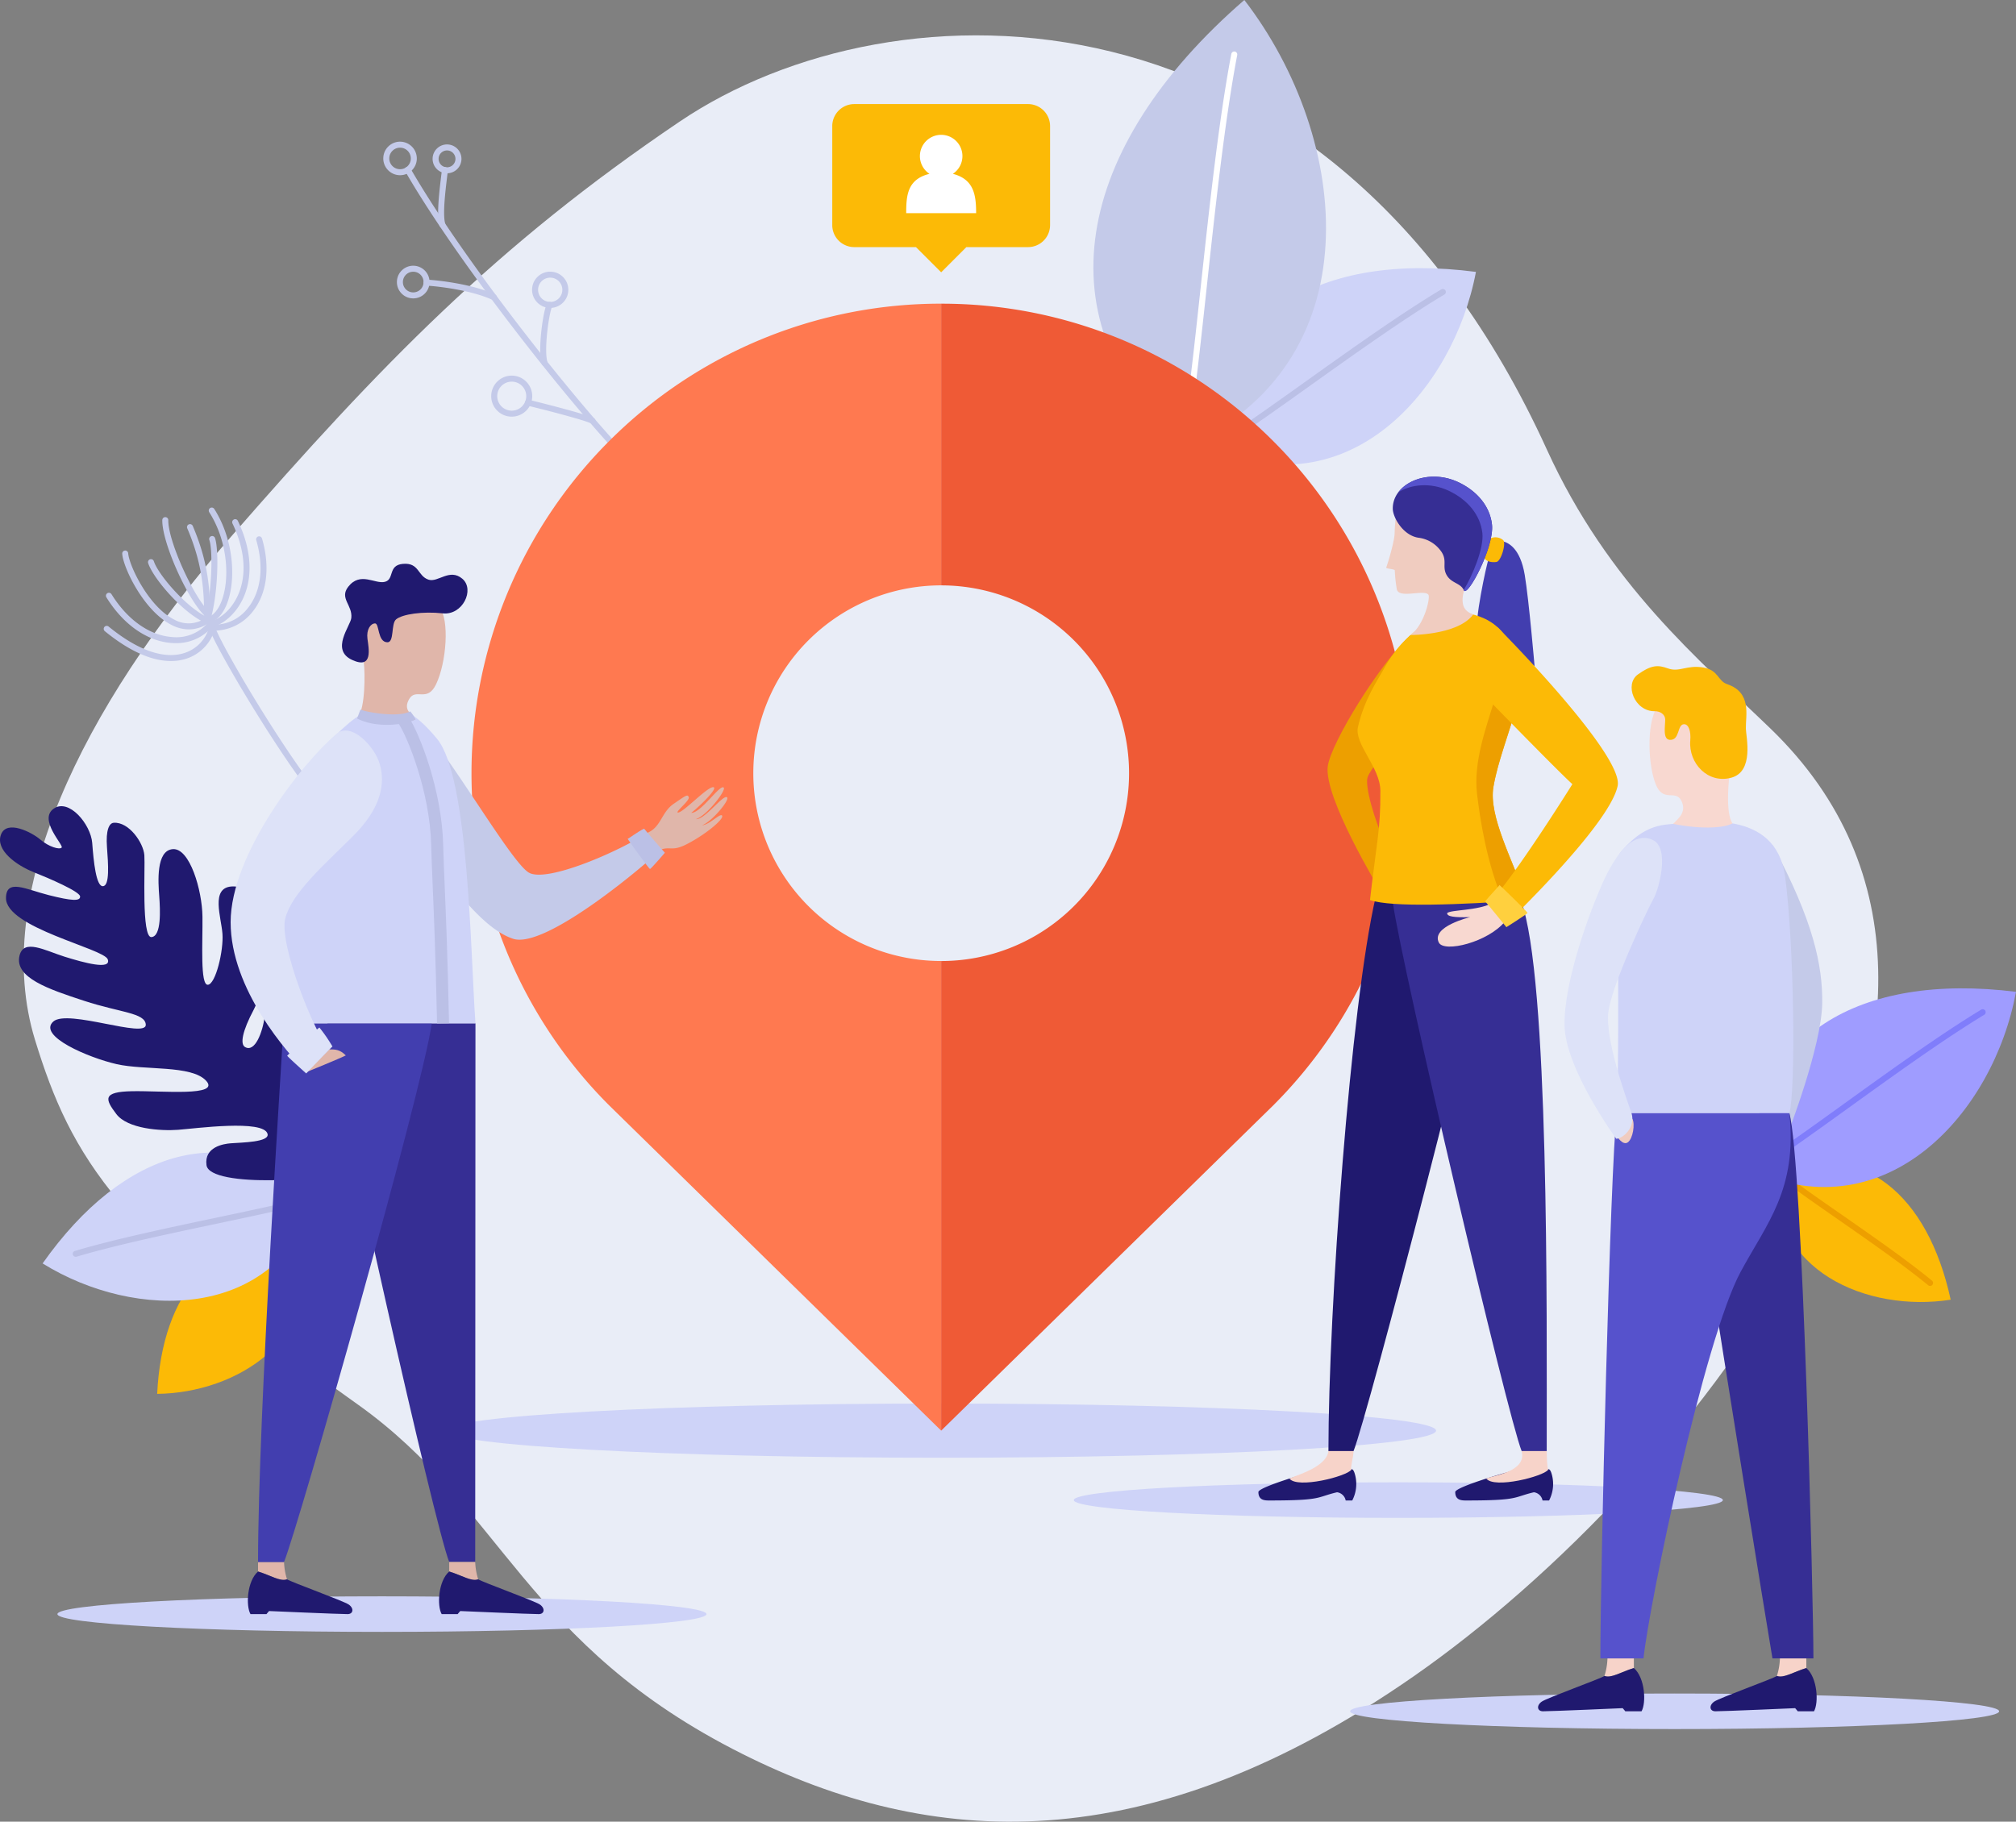 <svg xmlns="http://www.w3.org/2000/svg" xmlns:xlink="http://www.w3.org/1999/xlink" width="722.629" height="653.144" viewBox="0 0 722.629 653.144">
  <rect x="0" y="0" width="722.629" height="653.144" fill="#808080" stroke="none"/>
  <defs>
    <linearGradient id="linear-gradient" x1="-133.048" y1="8.785" x2="-132.35" y2="7.951" gradientUnits="objectBoundingBox">
      <stop offset="0" stop-color="#362e94"/>
      <stop offset="1" stop-color="#5652cc"/>
    </linearGradient>
  </defs>
  <g id="グループ_229" data-name="グループ 229" transform="translate(-3309.571 841.436)">
    <path id="パス_36" data-name="パス 36" d="M3816.315-240.427c100.317-69.853,233.215-237.92,127.96-339.712-25.626-24.783-58.175-51.707-80.233-100.113-78.237-171.7-234.124-169.429-310.8-117.618-65.979,44.585-106.929,87.02-160.855,148.859-53.946,61.86-86.069,128.736-70.307,180.263,13.067,42.714,29.661,69.66,115.689,130.837,51.855,36.876,59.971,86.25,137.932,125.336C3643.113-178.779,3720.394-173.635,3816.315-240.427Z" fill="#e9edf7"/>
    <path id="パス_37" data-name="パス 37" d="M3469.543-328.5c0-5.366,79.419-9.716,177.386-9.716s177.386,4.35,177.386,9.716-79.418,9.718-177.386,9.718S3469.543-323.136,3469.543-328.5Z" fill="#ced3f8"/>
    <path id="パス_38" data-name="パス 38" d="M3330.151-262.717c0-3.519,52.08-6.372,116.323-6.372s116.323,2.853,116.323,6.372-52.079,6.372-116.323,6.372S3330.151-259.2,3330.151-262.717Z" fill="#ced3f8"/>
    <path id="パス_39" data-name="パス 39" d="M3694.477-303.594c0-3.519,52.081-6.372,116.324-6.372s116.323,2.853,116.323,6.372-52.08,6.373-116.323,6.373S3694.477-300.074,3694.477-303.594Z" fill="#ced3f8"/>
    <path id="パス_40" data-name="パス 40" d="M3793.511-227.873c0-3.519,52.08-6.372,116.324-6.372s116.322,2.853,116.322,6.372-52.079,6.373-116.322,6.373S3793.511-224.353,3793.511-227.873Z" fill="#ced3f8"/>
    <g id="グループ_44" data-name="グループ 44">
      <g id="グループ_201" data-name="グループ 201">
        <path id="パス_552" data-name="パス 552" d="M3540.687-669.465a1.072,1.072,0,0,1-.715-.273c-16.746-14.972-64.2-73.937-85.164-110.278a1.074,1.074,0,0,1,.394-1.467,1.074,1.074,0,0,1,1.467.394c20.87,36.187,68.086,94.864,84.735,109.749a1.075,1.075,0,0,1,.085,1.517A1.074,1.074,0,0,1,3540.687-669.465Z" fill="#c4cae9"/>
      </g>
      <g id="グループ_202" data-name="グループ 202">
        <path id="パス_553" data-name="パス 553" d="M3452.975-778.62c-.092,0-.184,0-.277-.006h0a5.959,5.959,0,0,1-4.164-1.948,5.968,5.968,0,0,1-1.567-4.323,5.958,5.958,0,0,1,1.947-4.165,5.963,5.963,0,0,1,4.322-1.568,6.015,6.015,0,0,1,5.733,6.271,5.967,5.967,0,0,1-1.948,4.165A5.96,5.96,0,0,1,3452.975-778.62Zm-.012-9.869a3.833,3.833,0,0,0-2.6,1.012,3.828,3.828,0,0,0-1.25,2.676,3.835,3.835,0,0,0,1.006,2.778,3.834,3.834,0,0,0,2.675,1.251h0a3.833,3.833,0,0,0,2.778-1.007,3.835,3.835,0,0,0,1.251-2.676,3.865,3.865,0,0,0-3.683-4.03C3453.081-788.487,3453.021-788.489,3452.963-788.489Z" fill="#c4cae9"/>
      </g>
      <g id="グループ_203" data-name="グループ 203">
        <path id="パス_554" data-name="パス 554" d="M3457.7-734.453c-.09,0-.18,0-.27-.007a5.807,5.807,0,0,1-4.057-1.9,5.81,5.81,0,0,1-1.526-4.211,5.814,5.814,0,0,1,1.9-4.057,5.814,5.814,0,0,1,4.211-1.527,5.858,5.858,0,0,1,5.584,6.107,5.82,5.82,0,0,1-1.9,4.059A5.812,5.812,0,0,1,3457.7-734.453Zm-.012-9.557a3.671,3.671,0,0,0-2.494.971,3.672,3.672,0,0,0-1.2,2.567,3.674,3.674,0,0,0,.966,2.665,3.678,3.678,0,0,0,2.567,1.2h0a3.693,3.693,0,0,0,2.665-.966,3.684,3.684,0,0,0,1.2-2.57,3.708,3.708,0,0,0-3.535-3.865C3457.8-744.009,3457.744-744.01,3457.687-744.01Z" fill="#c4cae9"/>
      </g>
      <g id="グループ_204" data-name="グループ 204">
        <path id="パス_555" data-name="パス 555" d="M3506.8-731.037c-.1,0-.2,0-.3-.007h0a6.5,6.5,0,0,1-6.2-6.783,6.448,6.448,0,0,1,2.106-4.5,6.4,6.4,0,0,1,4.675-1.694,6.454,6.454,0,0,1,4.5,2.107,6.449,6.449,0,0,1,1.694,4.674,6.453,6.453,0,0,1-2.106,4.5A6.449,6.449,0,0,1,3506.8-731.037Zm-.2-2.152a4.3,4.3,0,0,0,3.127-1.136,4.319,4.319,0,0,0,1.411-3.014,4.319,4.319,0,0,0-1.135-3.129,4.315,4.315,0,0,0-3.014-1.41,4.3,4.3,0,0,0-3.129,1.134,4.318,4.318,0,0,0-1.409,3.013,4.355,4.355,0,0,0,4.149,4.542Z" fill="#c4cae9"/>
      </g>
      <g id="グループ_205" data-name="グループ 205">
        <path id="パス_556" data-name="パス 556" d="M3493-692.05c-.11,0-.221,0-.332-.008h0a7.3,7.3,0,0,1-5.095-2.384,7.3,7.3,0,0,1-1.917-5.288,7.3,7.3,0,0,1,2.383-5.1,7.3,7.3,0,0,1,5.288-1.917,7.292,7.292,0,0,1,5.094,2.383,7.3,7.3,0,0,1,1.918,5.289A7.358,7.358,0,0,1,3493-692.05Zm-.236-2.154a5.2,5.2,0,0,0,5.428-4.963,5.165,5.165,0,0,0-1.357-3.744,5.158,5.158,0,0,0-3.6-1.686,5.179,5.179,0,0,0-3.743,1.357,5.16,5.16,0,0,0-1.686,3.606,5.207,5.207,0,0,0,4.963,5.43Z" fill="#c4cae9"/>
      </g>
      <g id="グループ_206" data-name="グループ 206">
        <path id="パス_557" data-name="パス 557" d="M3469.809-779.306c-.078,0-.156,0-.234-.006h0a5.175,5.175,0,0,1-4.933-5.4,5.164,5.164,0,0,1,5.4-4.932,5.176,5.176,0,0,1,4.933,5.4A5.178,5.178,0,0,1,3469.809-779.306Zm-.138-2.151a3.017,3.017,0,0,0,3.154-2.884,3.024,3.024,0,0,0-2.884-3.153,3.024,3.024,0,0,0-3.153,2.883,3.025,3.025,0,0,0,2.883,3.154Z" fill="#c4cae9"/>
      </g>
      <g id="グループ_207" data-name="グループ 207">
        <path id="パス_558" data-name="パス 558" d="M3468.165-759.732a1.074,1.074,0,0,1-1.023-.748c-1.082-3.393-.276-10.971.565-17.807.113-.92.209-1.7.271-2.281a1.082,1.082,0,0,1,1.181-.954,1.073,1.073,0,0,1,.955,1.181c-.062.588-.16,1.382-.275,2.316-.587,4.775-1.68,13.663-.65,16.893a1.074,1.074,0,0,1-.7,1.349A1.06,1.06,0,0,1,3468.165-759.732Z" fill="#c4cae9"/>
      </g>
      <g id="グループ_208" data-name="グループ 208">
        <path id="パス_559" data-name="パス 559" d="M3486.593-733.795a1.084,1.084,0,0,1-.451-.1c-8.045-3.729-20.761-4.992-23.725-5.125a1.074,1.074,0,0,1-1.025-1.122,1.1,1.1,0,0,1,1.121-1.024c3.751.169,16.31,1.511,24.532,5.322a1.074,1.074,0,0,1,.523,1.426A1.072,1.072,0,0,1,3486.593-733.795Z" fill="#c4cae9"/>
      </g>
      <g id="グループ_209" data-name="グループ 209">
        <path id="パス_560" data-name="パス 560" d="M3504.773-710.239a1.074,1.074,0,0,1-1.025-.756c-1.473-4.752.42-18.588,1.837-21.581a1.074,1.074,0,0,1,1.43-.511,1.073,1.073,0,0,1,.511,1.43c-1.249,2.641-3.019,15.853-1.727,20.026a1.074,1.074,0,0,1-.708,1.344A1.06,1.06,0,0,1,3504.773-710.239Z" fill="#c4cae9"/>
      </g>
      <g id="グループ_210" data-name="グループ 210">
        <path id="パス_561" data-name="パス 561" d="M3521.94-689.5a1.071,1.071,0,0,1-.473-.11c-2.891-1.42-19.209-5.546-22.9-6.4a1.072,1.072,0,0,1-.8-1.287,1.076,1.076,0,0,1,1.288-.8c2.8.647,20.112,4.968,23.36,6.563a1.074,1.074,0,0,1,.491,1.437A1.073,1.073,0,0,1,3521.94-689.5Z" fill="#c4cae9"/>
      </g>
    </g>
    <g id="グループ_45" data-name="グループ 45">
      <g id="グループ_211" data-name="グループ 211">
        <path id="パス_562" data-name="パス 562" d="M3370.839-604.433c-5.689,0-13.535-2.411-23.694-10.7a1.074,1.074,0,0,1-.153-1.511,1.076,1.076,0,0,1,1.512-.153c13.332,10.879,22.2,11.141,27.3,9.445a13.392,13.392,0,0,0,8.756-9.332,1.069,1.069,0,0,1,1.115-.812,15.038,15.038,0,0,0,12.761-5.957c4.709-5.868,5.8-14.73,2.986-24.314a1.074,1.074,0,0,1,.729-1.333,1.072,1.072,0,0,1,1.332.729c3.012,10.266,1.783,19.839-3.372,26.262a17.677,17.677,0,0,1-13.706,6.79,15.582,15.582,0,0,1-9.922,10.005A17.757,17.757,0,0,1,3370.839-604.433Z" fill="#c4cae9"/>
      </g>
      <g id="グループ_212" data-name="グループ 212">
        <path id="パス_563" data-name="パス 563" d="M3372.527-610.845q-.69,0-1.39-.048c-8.815-.615-17.355-6.584-23.432-16.378a1.074,1.074,0,0,1,.346-1.479,1.075,1.075,0,0,1,1.479.346c5.709,9.2,13.639,14.8,21.757,15.368a14.78,14.78,0,0,0,12.792-5.12,1.073,1.073,0,0,1,.575-.357c3.953-.945,7.787-4.421,10.008-9.075,3.462-7.254,2.838-16.545-1.757-26.162a1.075,1.075,0,0,1,.507-1.432,1.074,1.074,0,0,1,1.432.506c4.879,10.214,5.5,20.163,1.757,28.014-2.43,5.092-6.659,8.947-11.1,10.15A16.951,16.951,0,0,1,3372.527-610.845Z" fill="#c4cae9"/>
      </g>
      <g id="グループ_213" data-name="グループ 213">
        <path id="パス_564" data-name="パス 564" d="M3377.28-615.774a13.669,13.669,0,0,1-6.066-1.518c-10.031-4.943-17.5-20.593-17.833-25.608a1.074,1.074,0,0,1,1-1.143,1.077,1.077,0,0,1,1.143,1c.276,4.153,7.187,19.166,16.638,23.824a10.467,10.467,0,0,0,11.082-.657,1.069,1.069,0,0,1,.387-.16c2.011-.4,3.824-2.265,5.106-5.256,3.217-7.509,2.849-21.454-4.17-32.51a1.074,1.074,0,0,1,.331-1.483,1.075,1.075,0,0,1,1.482.331c7.414,11.677,7.765,26.495,4.331,34.508-1.551,3.619-3.777,5.852-6.448,6.471A12.671,12.671,0,0,1,3377.28-615.774Z" fill="#c4cae9"/>
      </g>
      <g id="グループ_214" data-name="グループ 214">
        <path id="パス_565" data-name="パス 565" d="M3383.841-617.908a1.066,1.066,0,0,1-.425-.089c-8.255-3.56-18.961-16.044-20.742-21.554a1.074,1.074,0,0,1,.691-1.353,1.073,1.073,0,0,1,1.353.692c1.512,4.681,11.059,15.854,18.439,19.712,2.44-9.156,2.734-23.582,1.453-27.331a1.073,1.073,0,0,1,.669-1.363,1.072,1.072,0,0,1,1.363.669c1.457,4.259,1.137,20.3-1.774,29.856a1.074,1.074,0,0,1-.575.661A1.085,1.085,0,0,1,3383.841-617.908Z" fill="#c4cae9"/>
      </g>
      <g id="グループ_215" data-name="グループ 215">
        <path id="パス_566" data-name="パス 566" d="M3383.841-617.908a1.075,1.075,0,0,1-1.074-1.069c-.047-8.951-.1-19.1-6.075-33.044a1.074,1.074,0,0,1,.563-1.41,1.074,1.074,0,0,1,1.411.564c6.147,14.346,6.2,24.724,6.249,33.879a1.075,1.075,0,0,1-1.068,1.08Z" fill="#c4cae9"/>
      </g>
      <g id="グループ_216" data-name="グループ 216">
        <path id="パス_567" data-name="パス 567" d="M3383.824-620.2a1.072,1.072,0,0,1-.747-.3c-6.449-6.245-15.475-26.542-15.33-34.473a1.075,1.075,0,0,1,1.073-1.055h.02a1.076,1.076,0,0,1,1.055,1.094c-.132,7.2,8.784,27.185,14.677,32.891a1.076,1.076,0,0,1,.024,1.519A1.074,1.074,0,0,1,3383.824-620.2Z" fill="#c4cae9"/>
      </g>
      <g id="グループ_217" data-name="グループ 217">
        <path id="パス_568" data-name="パス 568" d="M3424.623-553.17a1.071,1.071,0,0,1-.815-.374c-12.9-15.01-36.976-55.526-39.23-62.553a1.074,1.074,0,0,1,.7-1.351,1.073,1.073,0,0,1,1.351.694c2.219,6.92,26.037,46.939,38.813,61.81a1.074,1.074,0,0,1-.114,1.515A1.071,1.071,0,0,1,3424.623-553.17Z" fill="#c4cae9"/>
      </g>
    </g>
    <path id="パス_41" data-name="パス 41" d="M3417.175-394.627c-30.575-5.789-49.505,16.339-51.265,52.943C3394.546-341.974,3425.566-361.66,3417.175-394.627Z" fill="#fcba06"/>
    <g id="グループ_46" data-name="グループ 46">
      <path id="パス_569" data-name="パス 569" d="M3422.938-412.02c-31.09-29.125-69.2-17.44-98.095,23.574C3358.154-367.77,3408.448-367.763,3422.938-412.02Z" fill="#ced3f8"/>
      <g id="グループ_218" data-name="グループ 218">
        <path id="パス_570" data-name="パス 570" d="M3336.718-390.824a1.073,1.073,0,0,1-1.028-.768,1.075,1.075,0,0,1,.723-1.336c14.311-4.251,33.793-8.36,50.981-11.985,14.137-2.982,27.49-5.8,35.233-8.134a1.074,1.074,0,0,1,1.339.717,1.074,1.074,0,0,1-.718,1.338c-7.831,2.363-21.228,5.189-35.411,8.181-17.148,3.616-36.585,7.716-50.812,11.943A1.119,1.119,0,0,1,3336.718-390.824Z" fill="#bbc0e6"/>
      </g>
    </g>
    <g id="グループ_47" data-name="グループ 47">
      <path id="パス_571" data-name="パス 571" d="M3946.306-421.56c30.769-11.328,54.287,8.378,62.48,46.115C3978.973-370.771,3943.314-385.84,3946.306-421.56Z" fill="#fcba06"/>
      <g id="グループ_219" data-name="グループ 219">
        <path id="パス_572" data-name="パス 572" d="M4001.4-380.378a1.067,1.067,0,0,1-.682-.244c-8.811-7.255-21.356-15.983-32.425-23.685-9.164-6.375-17.82-12.4-22.672-16.427a1.075,1.075,0,0,1-.14-1.513,1.073,1.073,0,0,1,1.512-.14c4.782,3.972,13.4,9.969,22.527,16.317,11.1,7.725,23.685,16.48,32.564,23.789a1.075,1.075,0,0,1,.146,1.512A1.072,1.072,0,0,1,4001.4-380.378Z" fill="#ed9f00"/>
      </g>
    </g>
    <g id="グループ_48" data-name="グループ 48">
      <path id="パス_573" data-name="パス 573" d="M3937.73-421.681c-.69-48.211,38.127-71.209,94.47-64.145C4024.128-442.19,3985.814-400.088,3937.73-421.681Z" fill="#9f9cff"/>
      <g id="グループ_220" data-name="グループ 220">
        <path id="パス_574" data-name="パス 574" d="M3937.731-420.607a1.075,1.075,0,0,1-.923-.523,1.074,1.074,0,0,1,.37-1.473c7.862-4.7,20.4-13.738,33.668-23.3,16.127-11.622,34.405-24.793,48.86-33.529a1.074,1.074,0,0,1,1.475.363,1.075,1.075,0,0,1-.363,1.475c-14.382,8.691-32.622,21.836-48.715,33.433-13.31,9.592-25.882,18.651-33.821,23.4A1.086,1.086,0,0,1,3937.731-420.607Z" fill="#807dfb"/>
      </g>
    </g>
    <g id="グループ_49" data-name="グループ 49">
      <path id="パス_575" data-name="パス 575" d="M3744.645-680.795c-.454-47.8,38.142-70.426,93.976-63.157C3830.411-700.725,3792.223-659.158,3744.645-680.795Z" fill="#ced3f8"/>
      <g id="グループ_221" data-name="グループ 221">
        <path id="パス_576" data-name="パス 576" d="M3744.647-679.721a1.074,1.074,0,0,1-.926-.527,1.074,1.074,0,0,1,.377-1.471c7.818-4.627,20.289-13.525,33.493-22.946,16.045-11.447,34.232-24.422,48.608-33.016a1.073,1.073,0,0,1,1.472.371,1.073,1.073,0,0,1-.371,1.473c-14.3,8.549-32.449,21.5-48.462,32.921-13.242,9.448-25.749,18.372-33.645,23.045A1.069,1.069,0,0,1,3744.647-679.721Z" fill="#bbc0e6"/>
      </g>
    </g>
    <g id="グループ_50" data-name="グループ 50">
      <path id="パス_577" data-name="パス 577" d="M3733.7-680.84c-51.556-45.009-39.012-107.81,21.9-160.6C3794.012-791.517,3802.116-711.123,3733.7-680.84Z" fill="#c4cae9"/>
      <g id="グループ_222" data-name="グループ 222">
        <path id="パス_578" data-name="パス 578" d="M3733.7-679.766a1.046,1.046,0,0,1-.207-.02,1.075,1.075,0,0,1-.848-1.26c2.494-12.78,4.849-34.591,7.342-57.682,3.029-28.047,6.46-59.835,10.948-83.37a1.071,1.071,0,0,1,1.257-.853,1.075,1.075,0,0,1,.854,1.256c-4.472,23.449-7.9,55.191-10.923,83.2-2.5,23.139-4.859,44.993-7.37,57.864A1.074,1.074,0,0,1,3733.7-679.766Z" fill="#fff"/>
      </g>
    </g>
    <path id="パス_42" data-name="パス 42" d="M3432.089-422.122c-2.68,3.9-47.382,6.859-48.5-1.572-.871-6.565,6.143-7.638,8.718-7.829,4.059-.3,13.869-.4,13.173-3.336-1.259-5.32-26.044-1.946-32.132-1.494s-18.034-.306-22.082-5.656-5.067-7.981,5.631-8.188,31.815,1.989,26.562-3.742-22.051-3.657-32.111-5.969-28.416-10.1-22.679-15.266c5.131-4.619,33.551,6.334,33.159,1.066-.313-4.215-9.146-4.264-22.056-8.484s-25.053-8.332-23.217-16.167c1.475-6.29,9.162-1.858,16.153.329s16.843,4.869,15.493.967-36.577-11.325-36.483-22.008c.063-7.068,7.067-3.116,15.346-1.024s11.348,2.217,11.218.461-10.834-6.375-16.78-8.759-13.648-7.813-11.59-13.382,11.185-.773,14.141,1.774,6.869,3.727,7.628,2.846-8.394-9.97-2.918-13.909,13.365,5.6,13.862,12.271,1.4,15.671,3.86,15.488,1.883-7.91,1.43-14,.773-8.611,2.412-8.733c5.463-.407,10.657,7.172,10.988,11.621s-1.092,29.63,2.537,29.36,3.158-9.771,2.792-14.688-1.219-16.39,4.869-16.843,10.516,14.757,10.627,24.167-.873,24.668,1.937,24.46,5.677-12.313,5.232-18.283-4.28-16.4,3.213-16.956,9.693,8.446,10.564,20.169c.365,4.9,1.142,17.032-2.526,23.917-4.176,7.839-4.96,12.422-3.168,13.471,3.569,2.089,6.316-5.3,7.068-11s2.014-23.576,10.687-20.925,3.955,16.775,2.626,22.642-7.827,26.128-3.365,27.562,5.014-10.144,5.572-13.717,4.1-10.605,6.675-8.384S3436.869-429.075,3432.089-422.122Z" fill="#20196f"/>
    <g id="グループ_51" data-name="グループ 51">
      <path id="パス_579" data-name="パス 579" d="M3646.929-496.877a67.312,67.312,0,0,1-67.336-67.325,67.35,67.35,0,0,1,67.339-67.36l0-100.995a167.8,167.8,0,0,0-119.044,49.3,168.371,168.371,0,0,0,0,238.105L3646.929-328.5V-496.877Z" fill="#ff7950"/>
      <path id="パス_580" data-name="パス 580" d="M3765.991-683.252a167.837,167.837,0,0,0-119.062-49.3l0,100.995h0a67.358,67.358,0,0,1,67.349,67.36,67.327,67.327,0,0,1-67.352,67.325V-328.5h0l119.06-116.644A168.413,168.413,0,0,0,3765.991-683.252Z" fill="#ef5a36"/>
    </g>
    <path id="パス_43" data-name="パス 43" d="M3799.806-562.838c.979-2.648,6.165-9.273,12.353-15.09l3.034-35.833c-11.228,10.451-28.453,38.555-29.676,46.972-1.623,11.164,18.859,44.784,18.859,44.784l1.822-17.008C3802.223-547.191,3798.681-559.793,3799.806-562.838Z" fill="#ed9f00"/>
    <g id="グループ_52" data-name="グループ 52">
      <path id="パス_581" data-name="パス 581" d="M3859.389-306.4a3.637,3.637,0,0,1,3.1,2.944h2.349a12.853,12.853,0,0,0,1.09-8.906c-.767-3.156-1.577-2.4-2.4-1.578-1.869,1.519-9.5,2.019-10.093-.543-1.969.3-22.234,6.126-22.234,8,0,3.037,2.382,3.028,4,3.028C3854.373-303.457,3851.835-304.634,3859.389-306.4Z" fill="#20196f"/>
      <path id="パス_582" data-name="パス 582" d="M3855-321.175c.656-2.889,9-5.074,8.99,0,0,2.118.138,5.758.535,6.691h-.007c-1.678,2.4-19.32,6.914-22.2,3.168C3844.329-312.39,3856.99-313.6,3855-321.175Z" fill="#f7d3c9"/>
    </g>
    <g id="グループ_53" data-name="グループ 53">
      <path id="パス_583" data-name="パス 583" d="M3788.829-306.4a3.637,3.637,0,0,1,3.1,2.944h2.349a12.855,12.855,0,0,0,1.091-8.906c-.767-3.156-1.577-2.4-2.4-1.578-1.869,1.519-9.5,2.019-10.093-.543-1.969.3-22.234,6.126-22.234,8,0,3.037,2.382,3.028,4,3.028C3783.813-303.457,3781.275-304.634,3788.829-306.4Z" fill="#20196f"/>
      <path id="パス_584" data-name="パス 584" d="M3785.748-321.175c.657-2.889,9-5.074,8.991,0,0,2.118-1.172,5.758-.775,6.691h-.007c-1.678,2.4-19.32,6.914-22.2,3.168C3773.769-312.39,3785.014-315.256,3785.748-321.175Z" fill="#f7d3c9"/>
    </g>
    <path id="パス_44" data-name="パス 44" d="M3848.04-647.4c1.91.406,6.422,2.182,8.074,12.126,1.508,9.076,3.522,32.7,3.522,32.7s-19.077-11.658-20.386-13.341,2.93-22.569,4.021-25.5C3843.683-642.525,3845.141-648.018,3848.04-647.4Z" fill="#423eaf"/>
    <g id="グループ_54" data-name="グループ 54">
      <g id="グループ_223" data-name="グループ 223">
        <path id="パス_585" data-name="パス 585" d="M3802.7-519.951c-9.037,39.165-16.955,148.1-16.955,198.776h9c5.051-12.563,47.291-174.874,50.706-198.776Z" fill="#20196f"/>
      </g>
      <g id="グループ_224" data-name="グループ 224">
        <path id="パス_586" data-name="パス 586" d="M3854.778-518.559c10.077,27.616,9.211,146.707,9.211,197.384H3855c-5.052-12.563-42.78-172.821-46.192-196.724C3815.635-517.9,3854.778-518.559,3854.778-518.559Z" fill="#362e94"/>
      </g>
    </g>
    <g id="グループ_55" data-name="グループ 55">
      <path id="パス_587" data-name="パス 587" d="M3800.64-518.728c7.947,2.679,32.127,1.69,56.136,0-5.01-14.452-13.674-30.055-11.895-40.567,2.1-12.4,9.38-27.974,9.133-35.494-.65-19.738-9.285-25.206-19.353-26.974-8.039-.174-20.589,4.888-28.918,19.91-2.625,4.733-7.063,11.014-9.408,21.021-1.437,6.137,7.961,14.454,8.021,22.888C3804.457-543.753,3802.934-539.035,3800.64-518.728Z" fill="#fcba06"/>
      <path id="パス_588" data-name="パス 588" d="M3848.458-518.175c-5.935-13.459-8.407-29.838-9.457-38.678-1.364-11.488,3.453-24.229,6.072-33l7.984,1.732c-2,8.162-6.582,19.41-8.176,28.828-1.779,10.512,6.885,26.115,11.895,40.567C3854-518.533,3851.216-518.347,3848.458-518.175Z" fill="#ed9f00"/>
    </g>
    <path id="パス_45" data-name="パス 45" d="M3815.193-613.761c5.075-3.87,7.1-13.452,6.393-14.438-1.453-2.018-10.42,1.478-11.318-1.882a52.393,52.393,0,0,1-.736-6.869c-.038-.472-3.229-.542-3.07-.993,1.025-2.912,2.927-9.678,3-12.112.3-9.809,1.878-16.855,12.752-16.33,8.63.417,14.923,6.659,15.5,15.542.64,9.913-3.428,19.834-3.815,23.321-.4,3.628.918,5.321,3.719,6.408C3832.225-613.691,3815.193-613.761,3815.193-613.761Z" fill="#f0ccc0"/>
    <g id="グループ_56" data-name="グループ 56">
      <path id="パス_589" data-name="パス 589" d="M3843.685-648.343a4.339,4.339,0,0,1,4.684.554c1.167,1.012-.712,7.541-2.371,7.827-1.6.276-4.192-.1-4.55-1.935S3843.685-648.343,3843.685-648.343Z" fill="#fcba06"/>
      <path id="パス_590" data-name="パス 590" d="M3832.218-668.595c6.685,3.112,11.422,8.576,12.15,15.269.87,8-8.866,26.3-10.093,23.517-1.182-2.682-4.494-2.432-6.194-5.509-1.755-3.178.638-5.366-2.382-9.012a11.616,11.616,0,0,0-7.349-4.263c-5.81-.636-9.479-7.339-9.54-10.359C3808.625-667.965,3821.128-673.757,3832.218-668.595Z" fill="#362e94"/>
      <path id="パス_591" data-name="パス 591" d="M3840.929-650.253c-.728-6.693-5.465-12.157-12.15-15.269-6.438-3-13.347-2.3-17.978.576,3.941-5.218,13.078-7.53,21.417-3.649,6.685,3.112,11.422,8.576,12.15,15.269.87,8-8.866,26.3-10.093,23.517-.013-.029-.029-.052-.042-.08C3837.411-635.1,3841.507-644.941,3840.929-650.253Z" fill="url(#linear-gradient)"/>
    </g>
    <g id="グループ_57" data-name="グループ 57">
      <path id="パス_592" data-name="パス 592" d="M3849.085-511.115c-6.016,7.472-21.914,11.392-23.778,7.607-2.823-5.732,11.226-9.1,11.226-9.1-5.828.162-8.357-.211-8.228-1.479,1.624-1.207,10.68-.813,15.961-3.447C3850.306-519.117,3852.415-515.248,3849.085-511.115Z" fill="#f8d8d0"/>
      <path id="パス_593" data-name="パス 593" d="M3846.391-616.535c15.393,15.639,44.874,47.825,43.022,56.858-2.9,14.137-40.344,49.874-40.344,49.874a43.515,43.515,0,0,0-6.077-7.436c9.065-9.133,30.189-43.04,30.189-43.04-6.226-5.72-31.278-31.511-31.278-31.511Z" fill="#fcba06"/>
      <path id="パス_594" data-name="パス 594" d="M3849.526-509.017s-7.035-8.707-7.623-9.243c1.417-1.8,5.157-5.651,5.153-5.866,1.66,1.516,10.048,9.646,10.057,10.028C3856.258-513.235,3849.526-509.017,3849.526-509.017Z" fill="#ffd03e"/>
    </g>
    <g id="グループ_58" data-name="グループ 58">
      <path id="パス_595" data-name="パス 595" d="M3895.227-243.378v-3.463h-9.461a23.4,23.4,0,0,1-1.085,6.3C3887.141-239.6,3890.741-242.041,3895.227-243.378Z" fill="#f7d3c9"/>
      <path id="パス_596" data-name="パス 596" d="M3895.227-243.378c-4.486,1.337-8.086,3.777-10.546,2.833-1.3.944-20.491,7.846-22.444,9.183-2,1.368-1.706,3.489.41,3.489,3.093,0,28.571-1.121,28.571-1.121.518.561.937,1.121.937,1.121h5.822C3899.713-230.883,3899.243-239.916,3895.227-243.378Z" fill="#20196f"/>
    </g>
    <g id="グループ_59" data-name="グループ 59">
      <path id="パス_597" data-name="パス 597" d="M3957.042-243.378v-3.463h-9.461a23.407,23.407,0,0,1-1.085,6.3C3948.956-239.6,3952.556-242.041,3957.042-243.378Z" fill="#f7d3c9"/>
      <path id="パス_598" data-name="パス 598" d="M3957.042-243.378c-4.486,1.337-8.086,3.777-10.546,2.833-1.3.944-20.491,7.846-22.444,9.183-2,1.368-1.706,3.489.41,3.489,3.093,0,28.572-1.121,28.572-1.121.517.561.936,1.121.936,1.121h5.822C3961.529-230.883,3961.058-239.916,3957.042-243.378Z" fill="#20196f"/>
    </g>
    <path id="パス_46" data-name="パス 46" d="M3944.891-538.586c14.7,27.3,17.983,43.331,17.853,56.675-.152,15.647-12.425,47.133-12.425,47.133C3949.8-449.921,3951.645-513.5,3944.891-538.586Z" fill="#c4cae9"/>
    <path id="パス_47" data-name="パス 47" d="M3889.089-442.314c.783-14.845.393-51.586.6-58,.374-11.394-5.1-29.1,1.39-36.3,4.43-4.919,9.182-8.674,16.453-9.259,10.606-.853,38.554-6.005,41.907,18.733,3.226,23.8,3.879,76.57,1.529,84.833Z" fill="#ced3f8"/>
    <path id="パス_48" data-name="パス 48" d="M3950.972-442.314c4.7,17.27,8.616,174.558,8.616,195.473H3944.9c-2.133-12.543-18.673-114.707-22.2-138.614C3927.4-408.971,3950.972-442.314,3950.972-442.314Z" fill="#362e94"/>
    <path id="パス_49" data-name="パス 49" d="M3889.089-442.314c-2.35,18.837-5.872,165.158-5.872,195.473h15.456c2.089-19.641,21.667-114.185,34.835-138.614,9.414-17.464,20.327-29.484,17.464-56.859Z" fill="#5652cc"/>
    <path id="パス_50" data-name="パス 50" d="M3894.7-440.3c.98,1.854.222,7.08-1.633,8.429s-4.047-2.36-4.047-2.36Z" fill="#f0ccc0"/>
    <path id="パス_51" data-name="パス 51" d="M3902.03-540.275c-4.927-2.306-11.032.4-17.526,14.4-5.027,10.837-14.393,36.39-14.132,52.056s18.538,40.666,18.538,40.666c2.179,0,7.053-3.858,5.483-9.163-2.383-6.789-9.535-26.717-8.29-36.421s14-36.66,16.089-40.315S3908.166-537.4,3902.03-540.275Z" fill="#dde2f8"/>
    <g id="グループ_60" data-name="グループ 60">
      <path id="パス_599" data-name="パス 599" d="M3929.868-565.783c-.7,3.333-1.872,15.641.67,19.551-2.192,1.388-9.9,2.441-21.239.191,1.924-2,4.892-4.2,2.991-8.21-2.07-4.364-6.649.877-9.32-6.214-3.118-8.269-2.932-24.039,1.2-28.086,4.621-4.531,13.523-9.792,24.3-2.167C3937.267-584.5,3931.29-572.556,3929.868-565.783Z" fill="#f8d8d0"/>
      <path id="パス_600" data-name="パス 600" d="M3908.087-576.177c-2.577-.18-1.629-4.784-1.629-7.278,0-1.762-1.73-3.008-3.7-2.978-7.316.109-11.037-9.66-6.071-13.2s7.307-3.391,10.745-2.153c4.139,1.491,6.758-1.347,12.7-.323,5.485.943,5.106,4.816,8.555,5.984,8.92,3.022,6.56,11.233,6.686,15.962.079,2.952,3,15.274-5.167,17.548-8.381,2.335-15.457-5.114-14.76-13.36.282-3.342-.61-5.867-2.276-5.8C3910.689-581.677,3911.77-575.913,3908.087-576.177Z" fill="#fcba06"/>
    </g>
    <g id="グループ_61" data-name="グループ 61">
      <path id="パス_601" data-name="パス 601" d="M3480-474.539c0,25.649-.091,140.623-.091,193.141h-9.319c-5.234-13.02-40.127-168.372-43.667-193.141Z" fill="#362e94"/>
      <path id="パス_602" data-name="パス 602" d="M3470.592-277.989V-281.4h9.319a23.028,23.028,0,0,0,1.068,6.2C3478.558-274.267,3475.013-276.672,3470.592-277.989Z" fill="#e0b6aa"/>
      <path id="パス_603" data-name="パス 603" d="M3470.592-277.989c4.421,1.317,7.966,3.722,10.387,2.789,1.284.933,20.183,7.73,22.107,9.044,1.967,1.35,1.679,3.439-.4,3.439-3.047,0-28.142-1.1-28.142-1.1-.509.553-.921,1.1-.921,1.1h-5.736C3466.173-265.681,3466.636-274.58,3470.592-277.989Z" fill="#20196f"/>
    </g>
    <g id="グループ_62" data-name="グループ 62">
      <path id="パス_604" data-name="パス 604" d="M3402.068-277.989V-281.4h9.319a22.988,22.988,0,0,0,1.067,6.2C3410.031-274.267,3406.489-276.672,3402.068-277.989Z" fill="#e0b6aa"/>
      <path id="パス_605" data-name="パス 605" d="M3402.068-277.989c4.421,1.317,7.963,3.722,10.386,2.789,1.285.933,20.183,7.73,22.108,9.044,1.966,1.35,1.678,3.439-.406,3.439-3.045,0-28.141-1.1-28.141-1.1-.507.553-.919,1.1-.919,1.1h-5.738C3397.649-265.681,3398.113-274.58,3402.068-277.989Z" fill="#20196f"/>
      <path id="パス_606" data-name="パス 606" d="M3411.266-474.539c-.528,9.73-9.2,140.623-9.2,193.141h9.318c5.234-13.02,49.422-168.372,52.959-193.141Z" fill="#423eaf"/>
    </g>
    <g id="グループ_63" data-name="グループ 63">
      <path id="パス_607" data-name="パス 607" d="M3458.5-583.5c10.558,9.736,34,51.076,40.634,54.932,6.531,3.795,33.13-7.988,42.245-14.166a38.163,38.163,0,0,0,5.116,5.881c-4.792,4.8-41.324,35.9-53.02,32s-22.567-20.742-31.432-30.742S3458.5-583.5,3458.5-583.5Z" fill="#c4cae9"/>
      <path id="パス_608" data-name="パス 608" d="M3541.38-542.737c5.193-1.982,5.168-7.4,9.623-10.469s5.065-3.568,5.452-2.381-4.985,5.359-3.9,5.479c1.85.2,11.121-9.934,12.878-9.04,1.21.615-4.927,6.686-8.081,9.144,3.44.176,10.519-10.646,11.662-9,.768,1.105-6.073,9.989-10,11.267,3.208.236,9.7-8.88,11.149-7.838,1.168.842-5.426,8.769-8.978,10.06,2.947-.355,6.541-4.494,7.212-3.493.826,1.236-6.2,6.959-12.7,10.265-5.138,2.613-5.7.745-9.2,1.885A19.21,19.21,0,0,1,3541.38-542.737Z" fill="#e0b6aa"/>
      <path id="パス_609" data-name="パス 609" d="M3547.889-535.692s-7.051-8.042-7.436-8.636c-2.01.9-5.712,3.692-5.9,3.655,1.088,1.68,7.673,10.761,8.006,10.825C3543.438-530.471,3547.889-535.692,3547.889-535.692Z" fill="#bbc0e6"/>
    </g>
    <g id="グループ_64" data-name="グループ 64">
      <path id="パス_610" data-name="パス 610" d="M3411.266-474.539H3480c-1.791-24.847-2.331-88.042-13.728-101.946-13.485-16.452-23.155-14.554-36.373-1.337C3412.073-560,3408.536-495.256,3411.266-474.539Z" fill="#ced3f8"/>
      <g id="グループ_225" data-name="グループ 225">
        <path id="パス_611" data-name="パス 611" d="M3466.23-474.494c-.531-25.067-1.12-38.966-1.551-49.114-.239-5.645-.429-10.1-.551-14.918-.48-19.057-8.433-38.541-11.668-43.456l3.588-2.362c3.942,5.988,11.882,26.176,12.375,45.709.121,4.778.309,9.221.548,14.845.432,10.168,1.022,24.093,1.554,49.206Z" fill="#bbc0e6"/>
      </g>
    </g>
    <g id="グループ_65" data-name="グループ 65">
      <path id="パス_612" data-name="パス 612" d="M3440.009-603.566c.407,3.32.564,15.948-2.251,19.562,2.028,1.541,12.735,3.709,20.743.5-1.721-2.12-4.441-3.548-2.247-7.313,2.389-4.1,6.435,1.411,9.639-5.308,3.74-7.833,4.869-23.285,1.163-27.59-4.147-4.818-12.422-10.709-23.607-4.142C3434.322-622.5,3439.179-610.313,3440.009-603.566Z" fill="#e0b6aa"/>
      <path id="パス_613" data-name="パス 613" d="M3448.426-611.15c2.538.038,1.242-6.62,3.107-8.206,2.205-1.874,9.577-2.958,16.723-2.169s11.6-8.536,7.039-12.41-8.73,1.464-12.136.327c-3.966-1.325-3.267-6.168-9.165-5.66-5.448.467-2.975,5.537-6.438,6.436-3.569.926-8.813-3.808-13.173,1.785-3.235,4.149,1.628,6.575,1.11,11.192-.324,2.883-7.5,11.393.238,15s5.957-4.308,5.548-7.578,1.073-5.424,2.71-5.49S3444.8-611.2,3448.426-611.15Z" fill="#20196f"/>
      <path id="パス_614" data-name="パス 614" d="M3438.78-587.05c1.9.951,13.743,3.029,17.816.653a11.735,11.735,0,0,1,1.905,2.894c-2.84,1.7-13.489,3.506-20.933-.322C3438.04-585.112,3438.78-587.05,3438.78-587.05Z" fill="#bbc0e6"/>
    </g>
    <g id="グループ_66" data-name="グループ 66">
      <path id="パス_615" data-name="パス 615" d="M3430.241-578.342c-12.484,10.479-38,43.342-38,67.515s20.445,47.069,27.157,53.78c2.582-2.583,8.15-8.15,8.15-8.15-4.967-4.967-18.152-37.8-15.706-47.034s14.075-19.238,24.4-29.559,11.317-19.012,9.506-25.53S3435.449-582.713,3430.241-578.342Z" fill="#dde2f8"/>
      <path id="パス_616" data-name="パス 616" d="M3427.547-465.2c2.354,0,3.892.088,5.975,2.171-2.083,1.086-14.125,5.979-14.125,5.979Z" fill="#e0b6aa"/>
      <path id="パス_617" data-name="パス 617" d="M3419.333-456.564s8.75-9.145,9.411-9.658a55.832,55.832,0,0,0-4.688-6.813c-1.867,1.455-11.488,9.751-11.529,10.154C3413.355-461.909,3419.333-456.564,3419.333-456.564Z" fill="#dde2f8"/>
    </g>
    <path id="パス_52" data-name="パス 52" d="M3678.072-804.12h-62.286a7.894,7.894,0,0,0-7.894,7.894v35.493a7.894,7.894,0,0,0,7.894,7.895h22.11l9.033,9.032,9.032-9.032h22.111a7.9,7.9,0,0,0,7.894-7.895v-35.493A7.894,7.894,0,0,0,3678.072-804.12Z" fill="#fcba06"/>
    <path id="パス_53" data-name="パス 53" d="M3651.114-779.108a7.614,7.614,0,0,0,3.435-6.365,7.621,7.621,0,0,0-7.621-7.62,7.62,7.62,0,0,0-7.619,7.621,7.609,7.609,0,0,0,3.434,6.365c-7.865,1.946-8.346,7.586-8.345,14.1h25.062C3659.46-771.523,3658.675-777.163,3651.114-779.108Z" fill="#fff"/>
  </g>
</svg>
